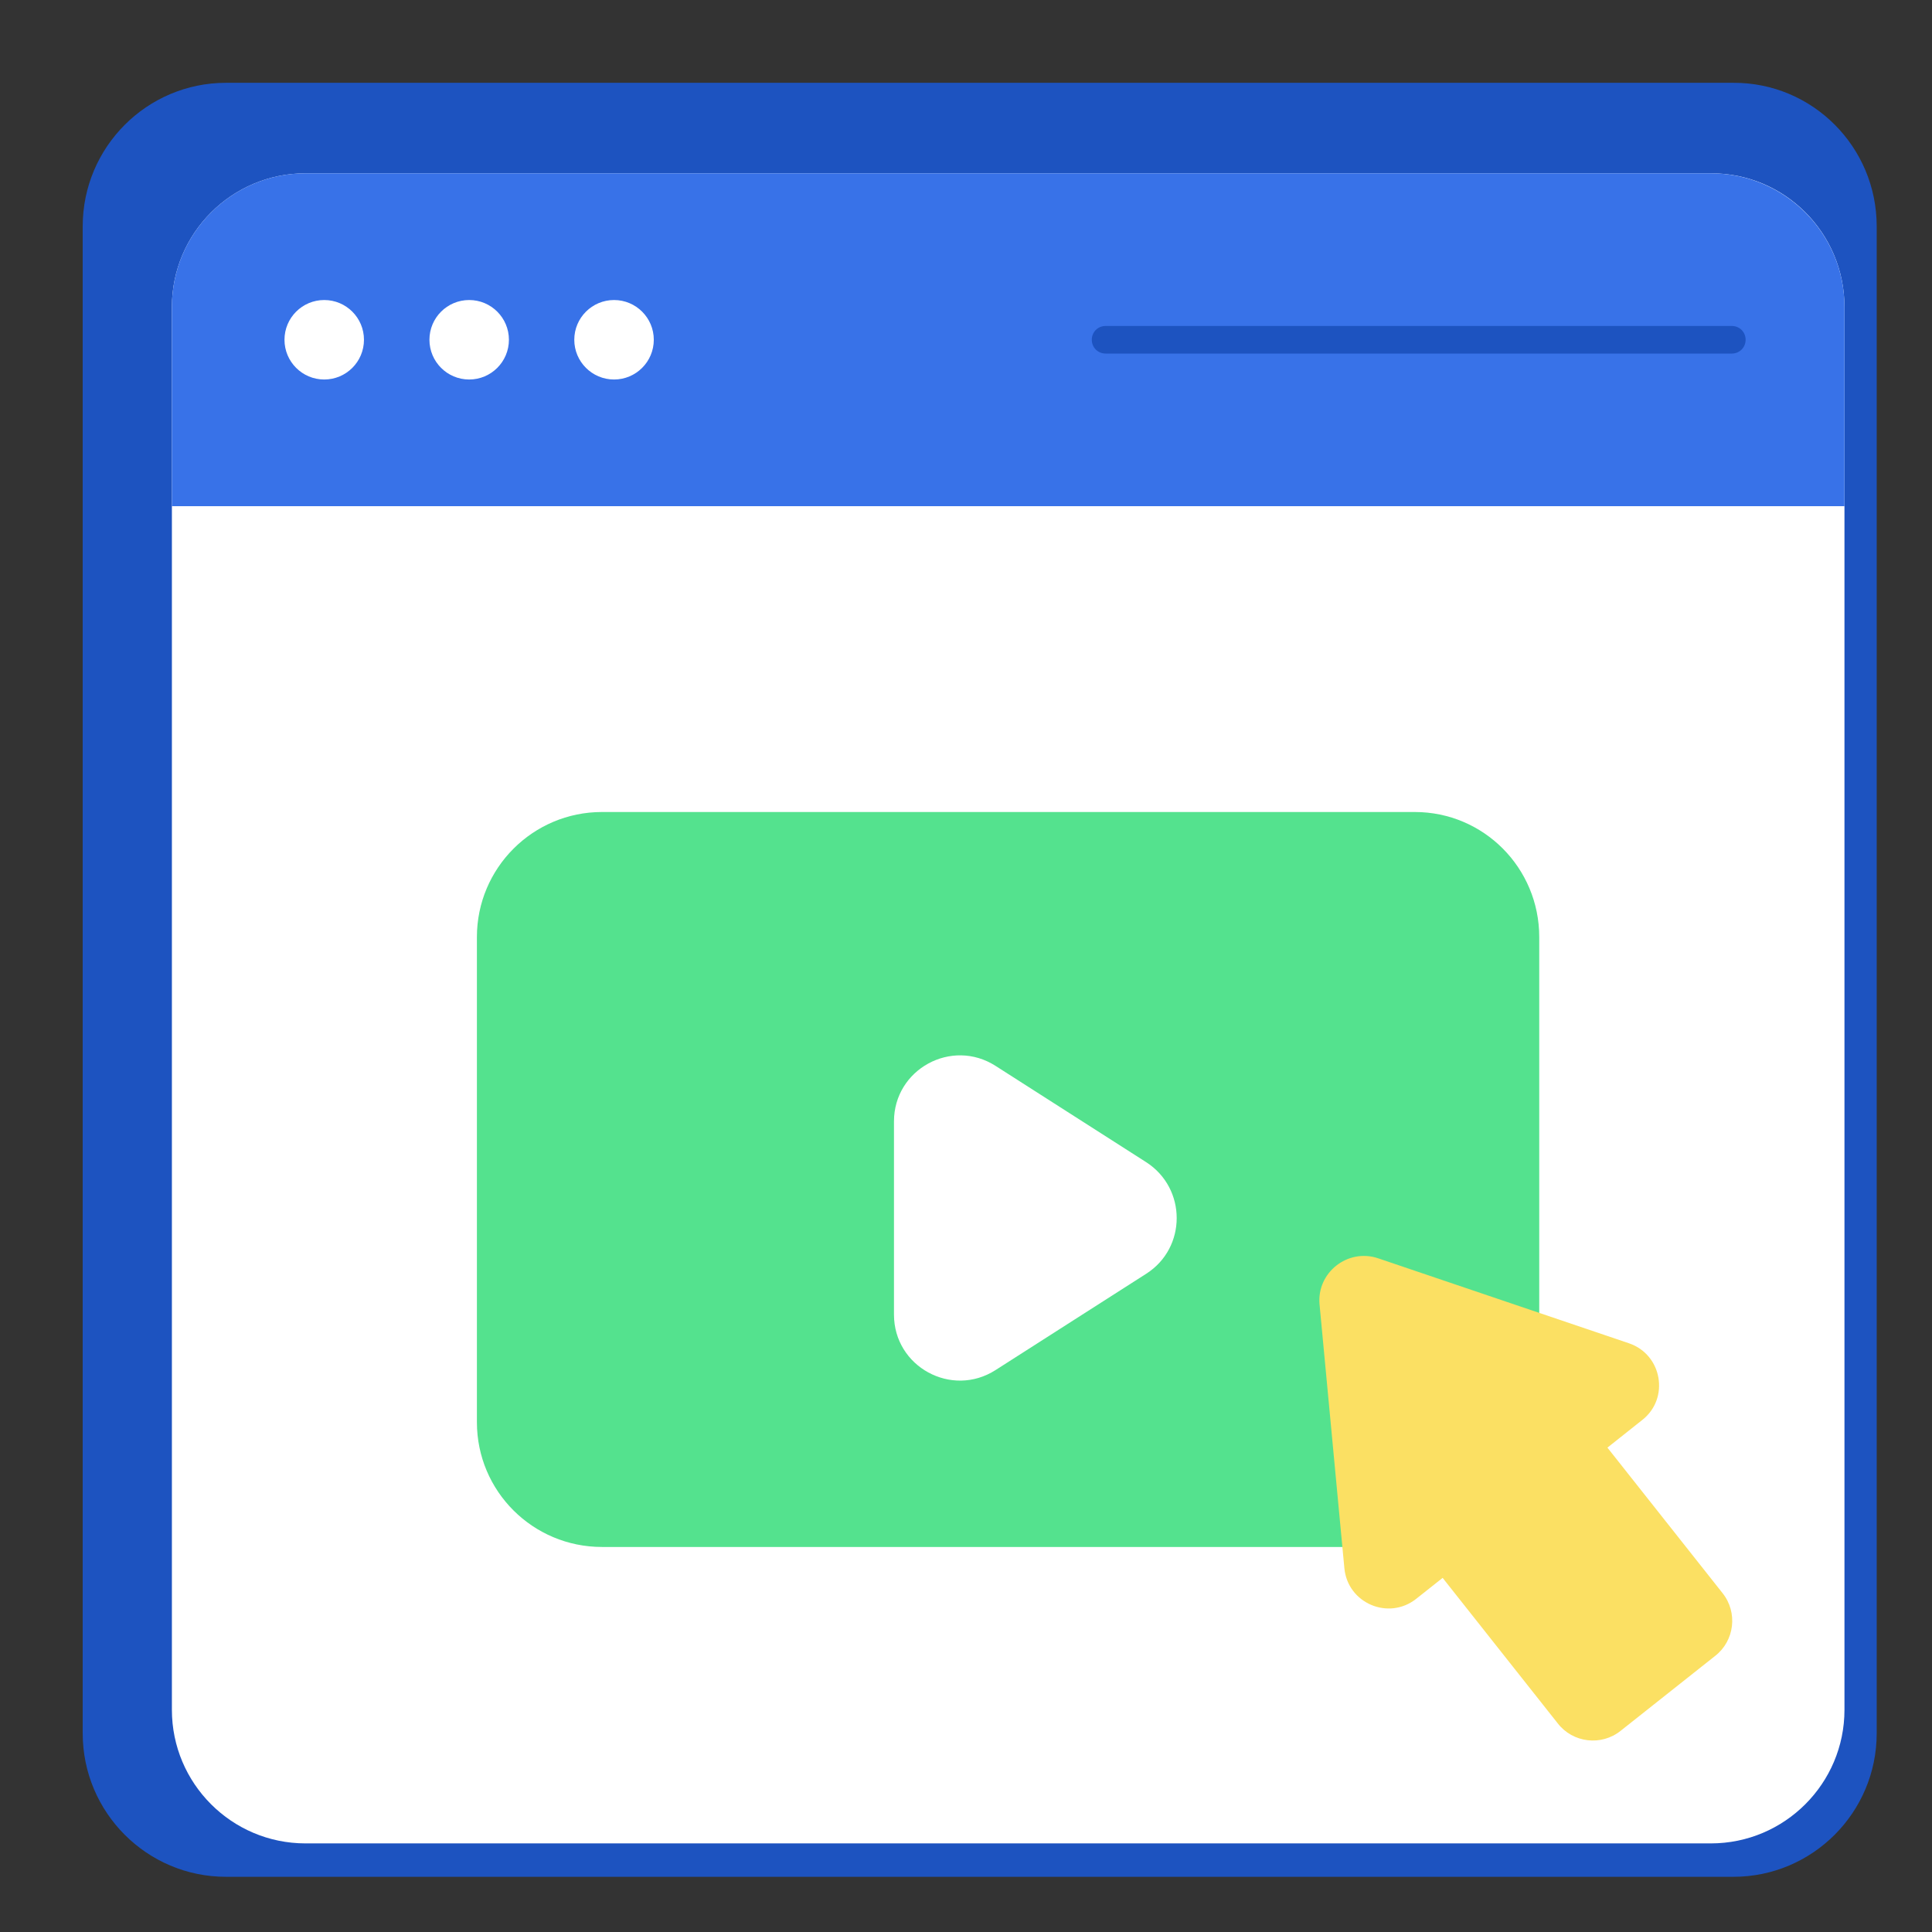 <svg width="72" height="72" viewBox="0 0 72 72" fill="none" xmlns="http://www.w3.org/2000/svg">
<rect x="0" y="0" width="72" height="72" fill="#333333" stroke="none"/>
<g id="Layer_1">
<g id="Group">
<g id="Group_2">
<g id="Group_3">
<g id="Group_4">
<g id="Group_5">
<g id="Group_6">
<path id="Vector" d="M69.939 8.434V64.595C69.939 67.546 67.545 69.943 64.599 69.943H8.422C5.476 69.943 3.082 67.546 3.082 64.595V8.434C3.082 5.484 5.476 3.086 8.422 3.086H64.599C67.545 3.075 69.939 5.473 69.939 8.434Z" fill="#1D53C0"/>
</g>
<g id="Group_7">
<path id="Vector_2" d="M68.738 11.438V63.72C68.738 66.466 66.506 68.698 63.759 68.698H11.384C8.638 68.698 6.406 66.466 6.406 63.72V11.438C6.406 8.691 8.638 6.459 11.384 6.459H63.759C66.506 6.449 68.738 8.681 68.738 11.438Z" fill="white"/>
</g>
<g id="Group_8">
<path id="Vector_3" d="M68.738 18.864V11.438C68.738 8.691 66.506 6.459 63.759 6.459H11.384C8.638 6.459 6.406 8.691 6.406 11.438V18.864H68.738Z" fill="#3872E8"/>
</g>
<g id="Group_9">
<path id="Vector_4" d="M12.083 14.143C12.901 14.143 13.564 13.48 13.564 12.662C13.564 11.844 12.901 11.181 12.083 11.181C11.265 11.181 10.602 11.844 10.602 12.662C10.602 13.48 11.265 14.143 12.083 14.143Z" fill="white"/>
</g>
<g id="Group_10">
<path id="Vector_5" d="M17.485 14.143C18.303 14.143 18.966 13.48 18.966 12.662C18.966 11.844 18.303 11.181 17.485 11.181C16.667 11.181 16.004 11.844 16.004 12.662C16.004 13.48 16.667 14.143 17.485 14.143Z" fill="white"/>
</g>
<g id="Group_11">
<path id="Vector_6" d="M22.884 14.143C23.701 14.143 24.365 13.48 24.365 12.662C24.365 11.844 23.701 11.181 22.884 11.181C22.066 11.181 21.402 11.844 21.402 12.662C21.402 13.48 22.066 14.143 22.884 14.143Z" fill="white"/>
</g>
<g id="Group_12">
<path id="Vector_7" d="M64.54 13.176H41.202C40.914 13.176 40.688 12.95 40.688 12.662C40.688 12.374 40.914 12.148 41.202 12.148H64.54C64.828 12.148 65.054 12.374 65.054 12.662C65.054 12.95 64.828 13.176 64.54 13.176Z" fill="#1D53C0"/>
</g>
</g>
</g>
</g>
</g>
<g id="Group_13">
<g id="Group_14">
<path id="Vector_8" d="M57.363 34.92V53.002C57.363 55.574 55.285 57.651 52.714 57.651H22.433C19.861 57.651 17.773 55.574 17.773 53.002V34.92C17.773 32.349 19.861 30.261 22.433 30.261H52.724C55.296 30.261 57.363 32.349 57.363 34.92Z" fill="#54E28E"/>
</g>
<g id="Group_15">
<path id="Vector_9" d="M42.718 47.468L37.102 51.058C35.466 52.107 33.316 50.935 33.316 48.991V41.791C33.316 39.847 35.466 38.674 37.102 39.723L42.718 43.313C44.23 44.29 44.23 46.502 42.718 47.468Z" fill="white"/>
</g>
</g>
<g id="Group_16">
<path id="Vector_10" d="M61.2 52.92L59.904 53.949L64.193 59.369C64.769 60.089 64.645 61.148 63.915 61.714L60.397 64.502C59.677 65.078 58.618 64.954 58.052 64.224L53.763 58.803L52.776 59.585C51.747 60.398 50.225 59.75 50.101 58.443L49.176 48.62C49.062 47.427 50.225 46.512 51.356 46.892L60.706 50.06C61.95 50.482 62.228 52.118 61.2 52.92Z" fill="#FBE063"/>
</g>
</g>
</g>
</svg>
